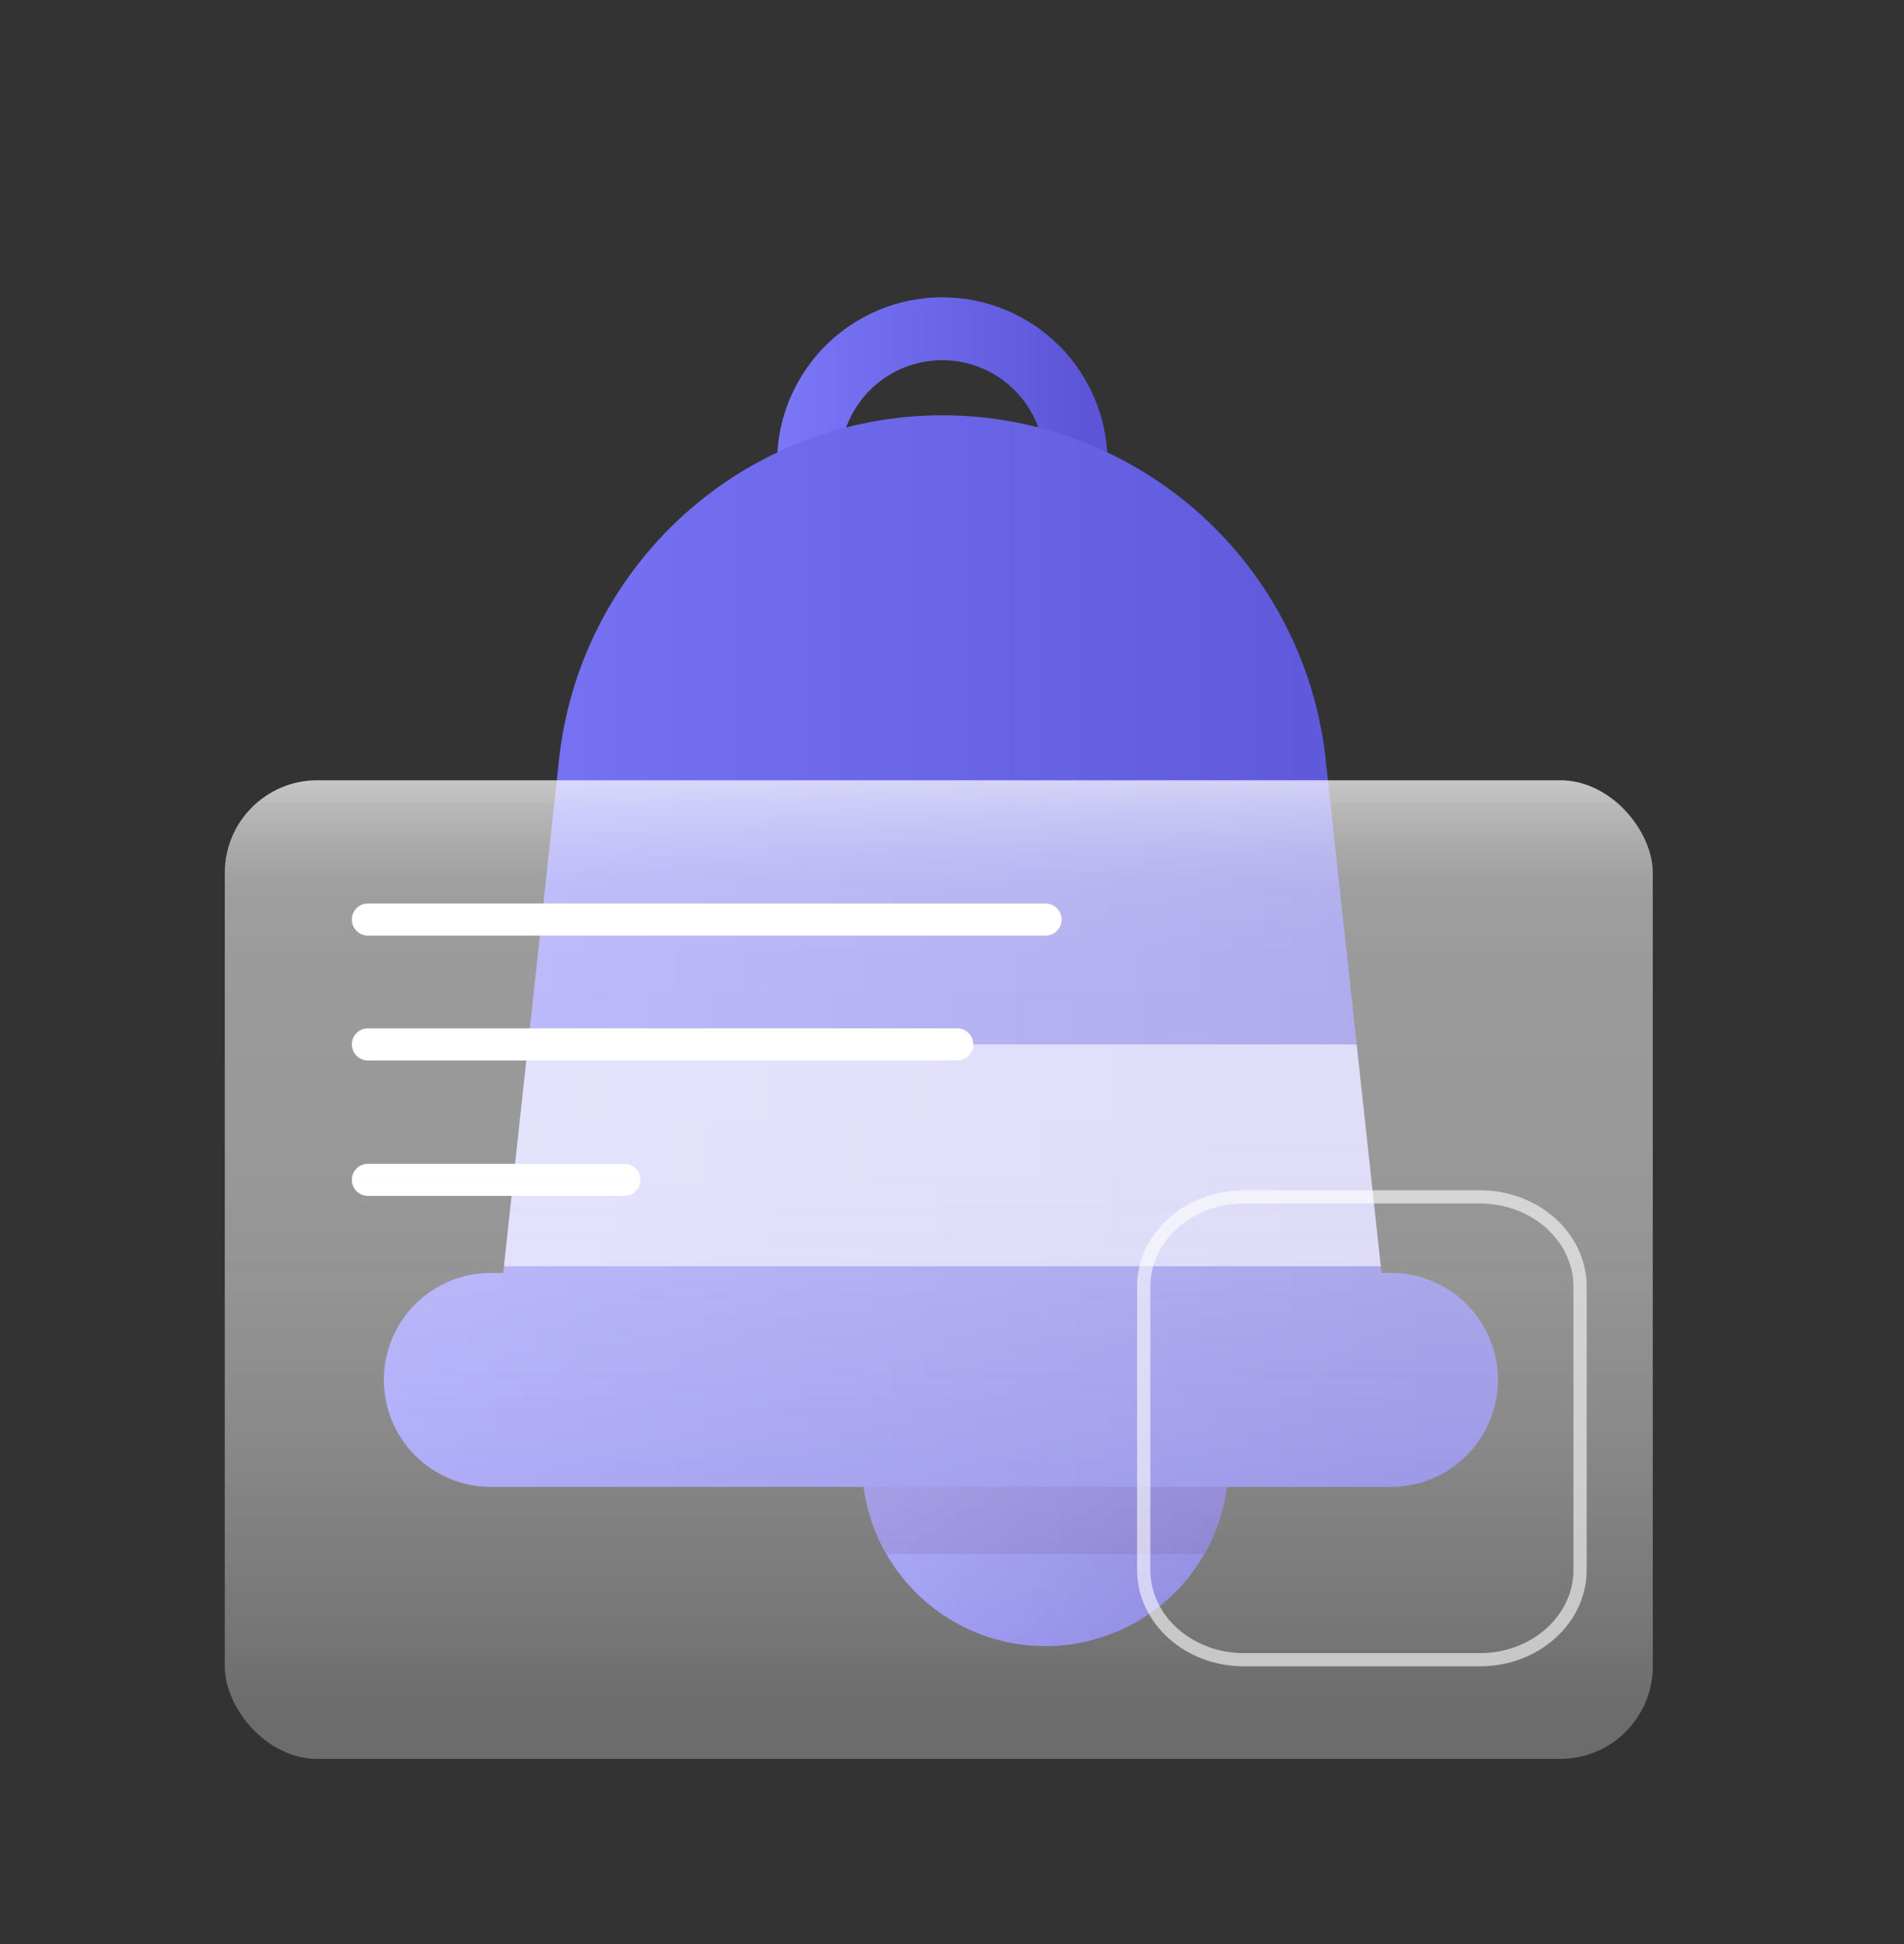<?xml version="1.0" encoding="UTF-8"?> <svg xmlns="http://www.w3.org/2000/svg" width="144" height="147" viewBox="0 0 144 147" fill="none"><rect x="0" y="0" width="144" height="147" fill="#333333" stroke="none"/><path d="M71.274 22.481C68.802 22.48 66.385 23.212 64.329 24.585C62.273 25.957 60.67 27.909 59.724 30.192C58.777 32.475 58.529 34.988 59.011 37.413C59.493 39.837 60.683 42.064 62.431 43.812C64.18 45.559 66.407 46.75 68.832 47.231C71.256 47.714 73.769 47.465 76.053 46.519C78.337 45.573 80.288 43.97 81.661 41.914C83.034 39.859 83.766 37.442 83.765 34.97C83.763 31.659 82.447 28.483 80.104 26.141C77.762 23.799 74.586 22.483 71.274 22.481ZM71.274 42.703C69.744 42.705 68.248 42.254 66.974 41.406C65.701 40.557 64.708 39.351 64.12 37.938C63.533 36.525 63.378 34.97 63.675 33.469C63.972 31.968 64.708 30.589 65.789 29.507C66.87 28.424 68.248 27.686 69.749 27.387C71.249 27.088 72.805 27.24 74.219 27.825C75.632 28.41 76.841 29.401 77.691 30.673C78.542 31.945 78.996 33.44 78.996 34.97C78.996 37.019 78.183 38.984 76.735 40.434C75.287 41.884 73.323 42.7 71.274 42.703Z" fill="url(#paint0_linear_1802_73307)"></path><path d="M92.926 110.602C92.928 113.845 91.794 116.985 89.721 119.478C87.647 121.97 84.765 123.657 81.576 124.245C78.387 124.833 75.093 124.284 72.267 122.695C69.441 121.106 67.261 118.576 66.107 115.547C64.953 112.517 64.897 109.178 65.95 106.112C67.003 103.045 69.098 100.445 71.87 98.763C74.642 97.081 77.916 96.423 81.123 96.905C84.329 97.387 87.265 98.977 89.421 101.4C91.684 103.93 92.933 107.208 92.926 110.602Z" fill="url(#paint1_linear_1802_73307)"></path><g style="mix-blend-mode:multiply" opacity="0.2"><path d="M92.926 110.602C92.93 113.032 92.29 115.419 91.073 117.521H67.076C65.622 115.001 64.998 112.087 65.295 109.193C65.592 106.299 66.793 103.572 68.728 101.4H89.421C91.682 103.932 92.93 107.208 92.926 110.602Z" fill="#2E025A"></path></g><path d="M113.29 104.34C113.29 106.486 112.437 108.544 110.92 110.061C109.402 111.578 107.344 112.431 105.198 112.431H37.344C36.263 112.46 35.187 112.273 34.18 111.88C33.173 111.487 32.254 110.896 31.479 110.142C30.704 109.388 30.088 108.486 29.668 107.49C29.247 106.494 29.03 105.424 29.03 104.343C29.03 103.261 29.247 102.191 29.668 101.195C30.088 100.199 30.704 99.298 31.479 98.544C32.254 97.79 33.173 97.199 34.18 96.805C35.187 96.412 36.263 96.225 37.344 96.255H38.061L38.116 95.751L39.938 78.979L42.253 57.676C42.968 50.478 46.334 43.802 51.697 38.946C57.059 34.09 64.036 31.401 71.271 31.401C78.506 31.401 85.483 34.09 90.845 38.946C96.208 43.802 99.574 50.478 100.289 57.676L102.604 78.973L104.426 95.744L104.481 96.249H105.198C106.261 96.248 107.313 96.457 108.296 96.863C109.278 97.269 110.17 97.865 110.922 98.617C111.673 99.368 112.269 100.26 112.676 101.242C113.082 102.224 113.291 103.277 113.29 104.34Z" fill="url(#paint2_linear_1802_73307)"></path><g style="mix-blend-mode:overlay" opacity="0.6"><path d="M104.426 95.751H38.116L39.938 78.979H102.604L104.426 95.751Z" fill="white"></path></g><path d="M79.075 70.748H27.824C27.502 70.748 27.193 70.62 26.965 70.392C26.737 70.165 26.609 69.856 26.609 69.534C26.609 69.211 26.737 68.902 26.965 68.674C27.193 68.447 27.502 68.319 27.824 68.319H79.075C79.397 68.319 79.706 68.447 79.934 68.674C80.162 68.902 80.29 69.211 80.29 69.534C80.29 69.856 80.162 70.165 79.934 70.392C79.706 70.62 79.397 70.748 79.075 70.748Z" fill="white"></path><path d="M72.392 80.188H27.824C27.502 80.188 27.193 80.06 26.965 79.832C26.737 79.604 26.609 79.295 26.609 78.973C26.609 78.651 26.737 78.342 26.965 78.114C27.193 77.886 27.502 77.758 27.824 77.758H72.392C72.714 77.758 73.023 77.886 73.251 78.114C73.479 78.342 73.607 78.651 73.607 78.973C73.607 79.295 73.479 79.604 73.251 79.832C73.023 80.06 72.714 80.188 72.392 80.188Z" fill="white"></path><path d="M47.216 90.429H27.824C27.502 90.429 27.193 90.301 26.965 90.074C26.737 89.846 26.609 89.537 26.609 89.215C26.609 88.892 26.737 88.583 26.965 88.356C27.193 88.128 27.502 88 27.824 88H47.216C47.539 88 47.848 88.128 48.075 88.356C48.303 88.583 48.431 88.892 48.431 89.215C48.431 89.537 48.303 89.846 48.075 90.074C47.848 90.301 47.539 90.429 47.216 90.429Z" fill="white"></path><rect x="17" y="59" width="108" height="74" rx="7" fill="url(#paint3_linear_1802_73307)"></rect><g style="mix-blend-mode:overlay" opacity="0.6"><path d="M94.092 90.5H111.908C116.152 90.5 119.5 93.585 119.5 97.282V118.718C119.5 122.415 116.152 125.5 111.908 125.5H94.092C89.848 125.5 86.5 122.415 86.5 118.718V97.282C86.5 93.585 89.848 90.5 94.092 90.5Z" stroke="white"></path></g><defs><linearGradient id="paint0_linear_1802_73307" x1="58.771" y1="34.976" x2="83.766" y2="34.976" gradientUnits="userSpaceOnUse"><stop stop-color="#7B77F7"></stop><stop offset="0.94" stop-color="#5C55D8"></stop></linearGradient><linearGradient id="paint1_linear_1802_73307" x1="65.199" y1="110.612" x2="92.928" y2="110.612" gradientUnits="userSpaceOnUse"><stop stop-color="#7B77F7"></stop><stop offset="0.94" stop-color="#5C55D8"></stop></linearGradient><linearGradient id="paint2_linear_1802_73307" x1="29.03" y1="71.915" x2="113.295" y2="71.915" gradientUnits="userSpaceOnUse"><stop stop-color="#7B77F7"></stop><stop offset="0.94" stop-color="#5C55D8"></stop></linearGradient><linearGradient id="paint3_linear_1802_73307" x1="70.953" y1="55.967" x2="70.953" y2="129.74" gradientUnits="userSpaceOnUse"><stop stop-color="white" stop-opacity="0.9"></stop><stop offset="0.01" stop-color="white" stop-opacity="0.84"></stop><stop offset="0.04" stop-color="white" stop-opacity="0.73"></stop><stop offset="0.07" stop-color="white" stop-opacity="0.65"></stop><stop offset="0.11" stop-color="white" stop-opacity="0.58"></stop><stop offset="0.15" stop-color="white" stop-opacity="0.53"></stop><stop offset="0.22" stop-color="white" stop-opacity="0.51"></stop><stop offset="0.39" stop-color="white" stop-opacity="0.5"></stop><stop offset="0.55" stop-color="#FEFEFE" stop-opacity="0.48"></stop><stop offset="0.72" stop-color="#FAFAFA" stop-opacity="0.43"></stop><stop offset="0.91" stop-color="#F3F3F3" stop-opacity="0.35"></stop><stop offset="1" stop-color="#EFEFEF" stop-opacity="0.3"></stop></linearGradient></defs></svg> 